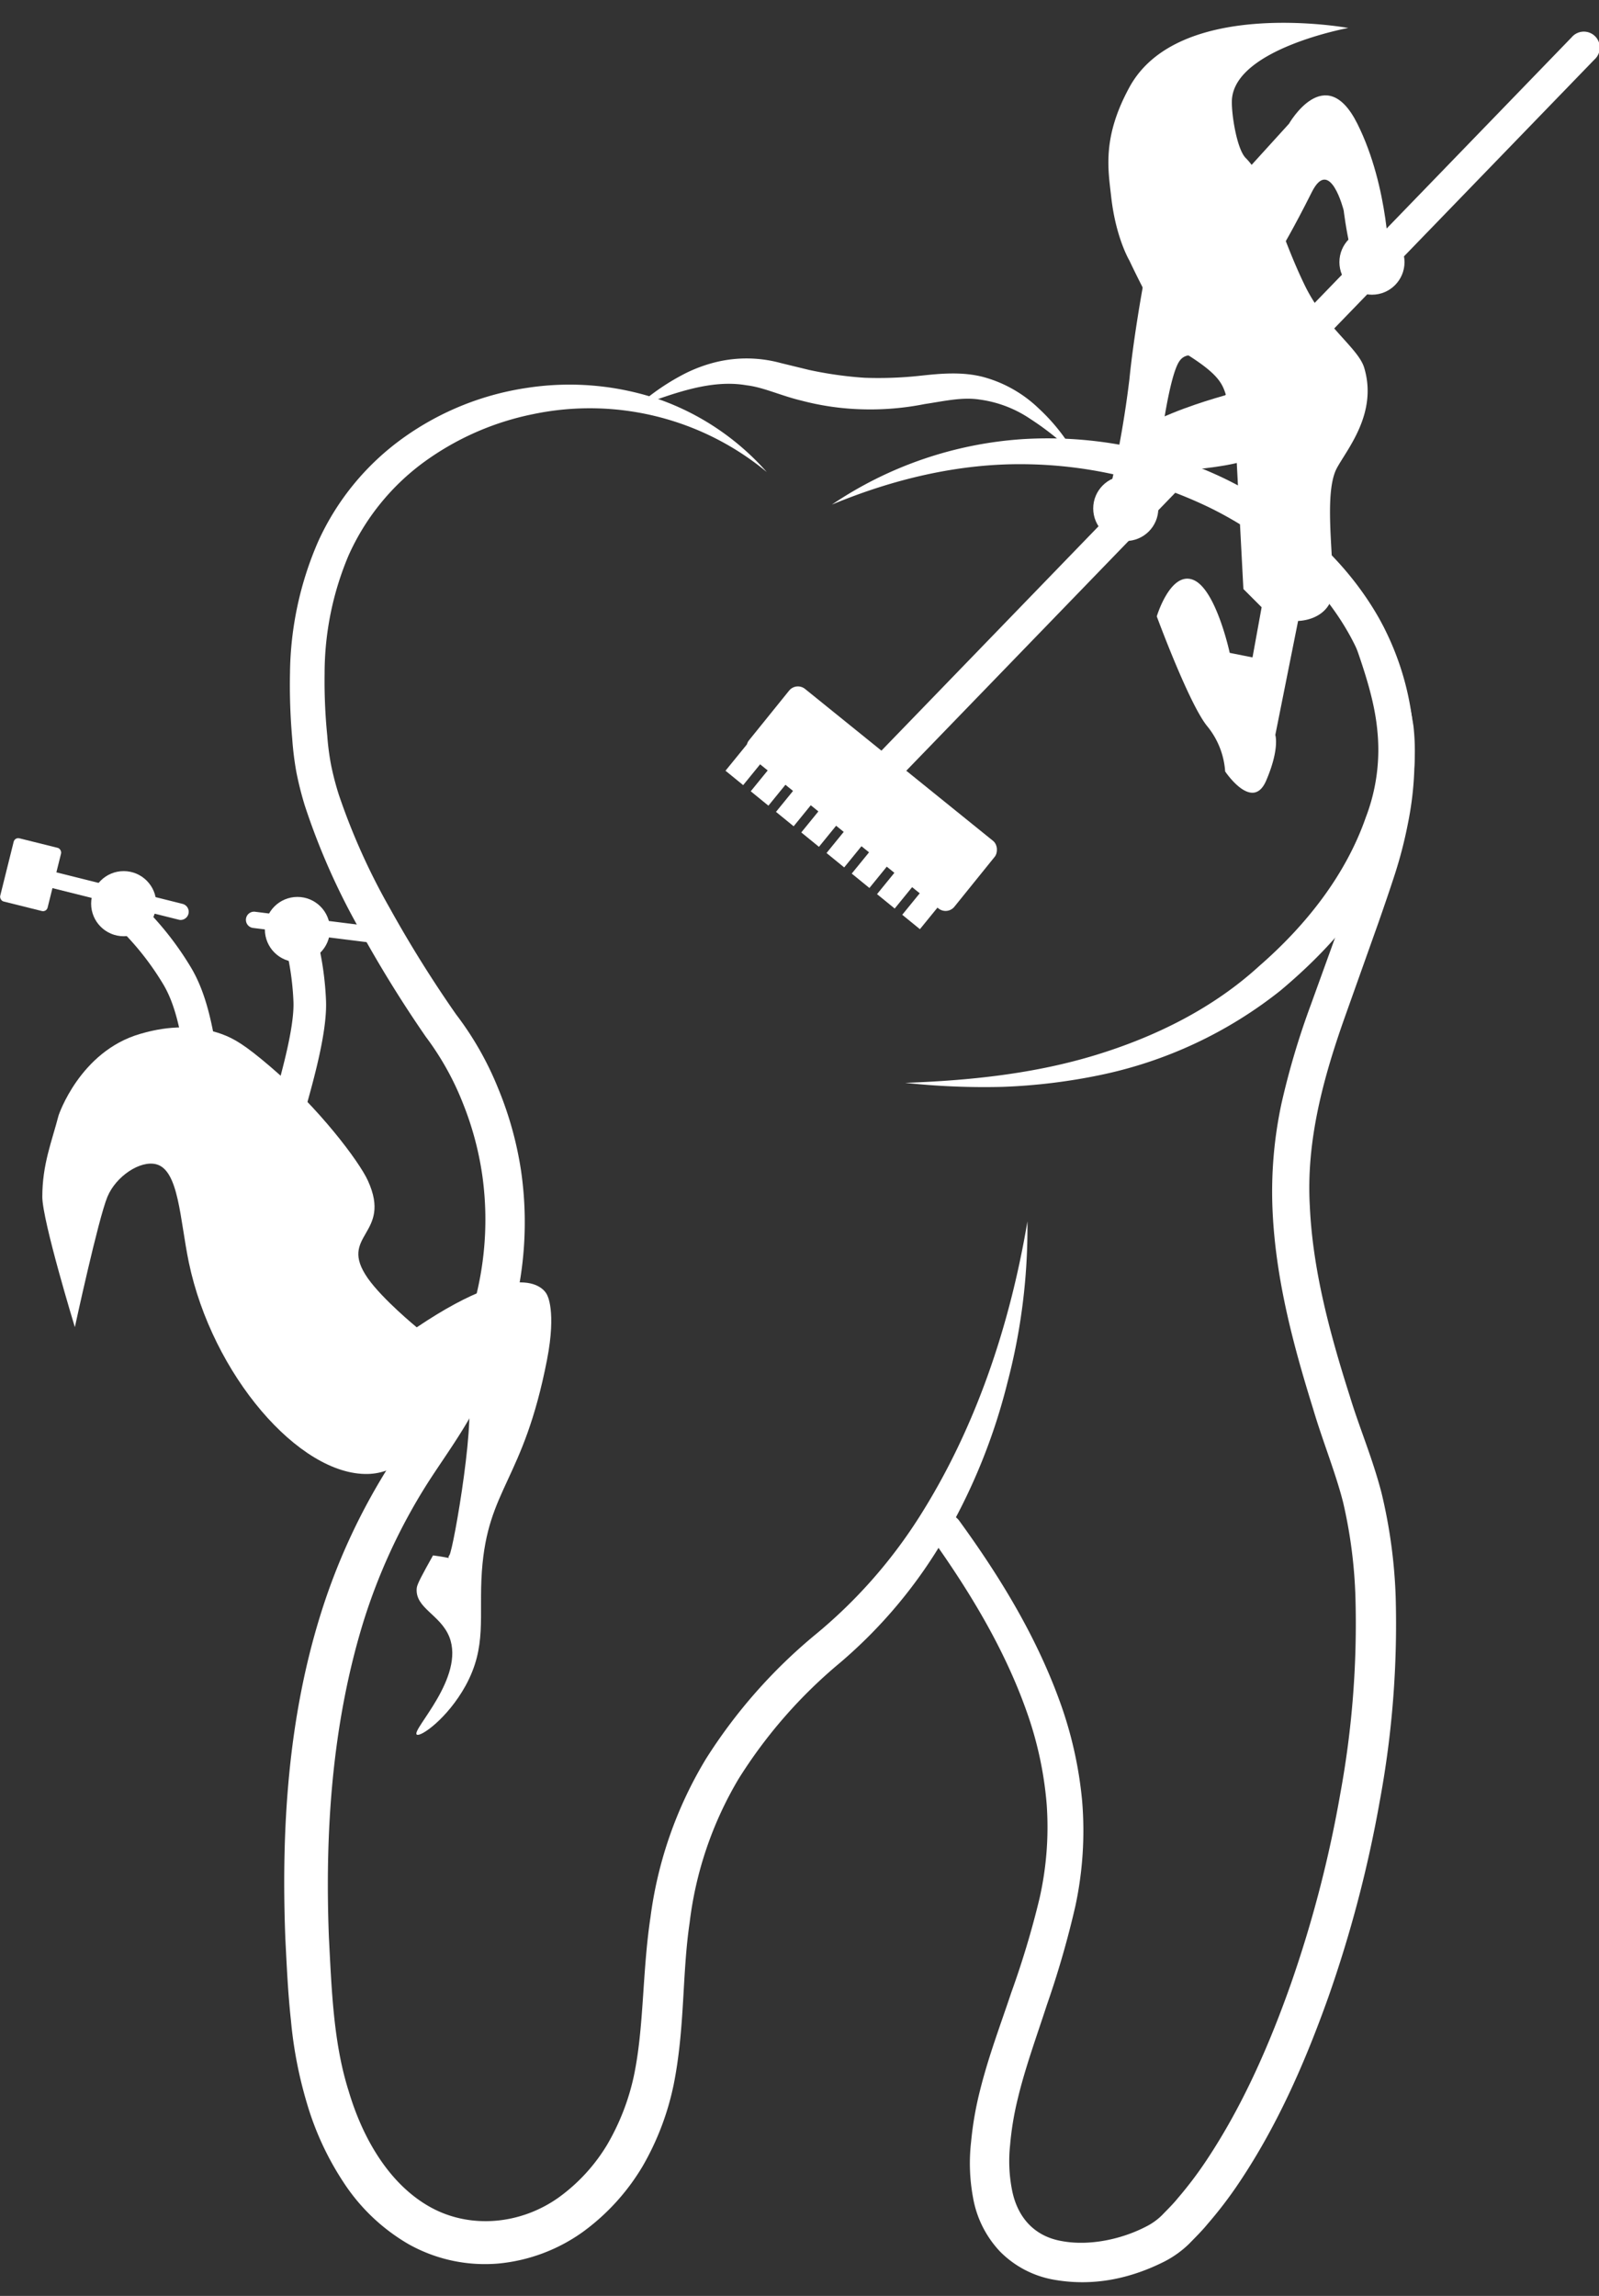 <svg id="logo_1" xmlns="http://www.w3.org/2000/svg" viewBox="0 0 350.73 503.35" style="fill: white;"><rect x="0" y="0" width="350.73" height="503.35" fill="#333333" stroke="none"/><path d="M303.63,137.87a81.67,81.67,0,0,1,6.4,21.3,49.09,49.09,0,0,1-2.83,22.72c-5.06,14.42-15.25,26-26.39,35.32a94.3,94.3,0,0,1-39.45,18.47,127.59,127.59,0,0,1-21.44,2.6,162,162,0,0,1-21.38-.88c14.2-.5,28.35-2,41.7-6.07S266.13,221,276.19,211.8c10.35-9,19-20,23.38-32.58a41.29,41.29,0,0,0,2.53-19.13c-.61-6.49-2.81-13-5.11-19.57v-.05a3.57,3.57,0,0,1,6.65-2.6Z"/><path d="M168.18,103.48a60.86,60.86,0,0,0-51.32-12.67A61.2,61.2,0,0,0,92.73,101.5a51.37,51.37,0,0,0-16.26,20.24,66.44,66.44,0,0,0-5.27,25.91,120.12,120.12,0,0,0,.58,13.62,55.56,55.56,0,0,0,.86,6.55,62,62,0,0,0,1.67,6.39,142.58,142.58,0,0,0,11.18,24.88,266.32,266.32,0,0,0,14.63,23.42l-.19-.26a69.31,69.31,0,0,1,9.36,16.42,77.4,77.4,0,0,1,5,18,78.65,78.65,0,0,1-3.46,36.86,100.3,100.3,0,0,1-7.56,16.88c-3,5.33-6.73,10.42-9.67,15.05a127.6,127.6,0,0,0-14.14,30.91c-6.6,21.88-8.22,45.17-7.32,68.33.61,11.68,1,23.22,4.34,33.75,3.12,10.5,8.93,20.37,17.76,25.35s20,3.92,28.37-2.08a39.19,39.19,0,0,0,10.57-11.53,51.14,51.14,0,0,0,5.84-15c2.26-10.68,1.83-22.74,3.65-34.8a89.28,89.28,0,0,1,12.15-34.74A115.2,115.2,0,0,1,179,358.24a109.21,109.21,0,0,0,22.51-25.46c12.32-19.32,19.94-41.8,23.85-65a133.33,133.33,0,0,1-4.38,35.31,130.3,130.3,0,0,1-13.43,33.41,106.14,106.14,0,0,1-23.25,28A106.89,106.89,0,0,0,162,390a80.37,80.37,0,0,0-10.74,31.58c-1.67,11.26-1,23-3.5,35.47A59.82,59.82,0,0,1,141,474.84a48.35,48.35,0,0,1-13.06,14.41,37.93,37.93,0,0,1-18.62,7A34.26,34.26,0,0,1,89.61,492a42.39,42.39,0,0,1-14.27-13.57,64.12,64.12,0,0,1-8-17.25A92.66,92.66,0,0,1,63.82,443c-.67-6.12-.92-11.93-1.23-17.94-.92-23.8.52-48.25,7.85-71.51a137.21,137.21,0,0,1,15.45-33c3.44-5.27,6.72-9.68,9.56-14.58a91.37,91.37,0,0,0,7-15.27,69.73,69.73,0,0,0,3.37-32.79,68.49,68.49,0,0,0-4.29-16.05,62,62,0,0,0-7.92-14.28l-.19-.25a270.42,270.42,0,0,1-15-24.36,150.2,150.2,0,0,1-11.58-26.41,73.8,73.8,0,0,1-1.82-7.21,67.26,67.26,0,0,1-.92-7.38,133.32,133.32,0,0,1-.49-14.46,74,74,0,0,1,6.15-28.73A56.78,56.78,0,0,1,88.62,95.88,62.26,62.26,0,0,1,115.84,85,61.31,61.31,0,0,1,144.7,87.6,56.72,56.72,0,0,1,168.18,103.48Z"/><path d="M182.47,110.63A84.69,84.69,0,0,1,224.4,96.27a89.6,89.6,0,0,1,44.24,8.67c13.66,6.67,26,16.85,33.78,30.5a61.32,61.32,0,0,1,7.31,22.1,71.48,71.48,0,0,1-.93,23.09,95.12,95.12,0,0,1-2.87,11.1c-1.15,3.54-2.34,7-3.56,10.49L295,222.93c-4.87,13.71-8.51,27.41-7.7,41.46.62,14,4.4,28,8.8,41.8,2.13,7,4.94,13.43,6.94,21.16A113.82,113.82,0,0,1,306.13,350a212.56,212.56,0,0,1-3.46,44.71,273.22,273.22,0,0,1-11.33,43.2c-5,14-11,27.83-19.49,40.52a90.81,90.81,0,0,1-7,9.18c-1.22,1.5-2.64,2.88-4,4.29a22.59,22.59,0,0,1-5.44,3.91c-7.46,3.75-15.55,5.5-24.17,4a21.91,21.91,0,0,1-11.91-6.21,22.92,22.92,0,0,1-5.91-11.86A41.1,41.1,0,0,1,213,469.6a73.94,73.94,0,0,1,2-11.46c1.88-7.49,4.51-14.37,6.81-21.28A195.88,195.88,0,0,0,228,416.25a70.64,70.64,0,0,0,1.58-20.72,80,80,0,0,0-4.44-20.44c-4.73-13.34-12.19-25.79-20.54-37.52l0,0a3.57,3.57,0,0,1,5.8-4.17c8.73,12,16.66,24.89,21.9,39.19a87.72,87.72,0,0,1,5.07,22.36,78.75,78.75,0,0,1-1.51,23,205.64,205.64,0,0,1-6.22,21.56c-2.28,7-4.8,13.89-6.41,20.65a66.53,66.53,0,0,0-1.68,10.2,32.82,32.82,0,0,0,.42,9.71c1.18,6.14,5,10.27,11,11.27,5.85,1.08,12.91-.33,18.43-3.2a13.71,13.71,0,0,0,3.46-2.47c1.18-1.23,2.4-2.4,3.49-3.75a84.19,84.19,0,0,0,6.3-8.33c7.82-11.75,13.67-25,18.47-38.58A264.45,264.45,0,0,0,294,393.16a205.85,205.85,0,0,0,3.31-42.82,105.63,105.63,0,0,0-2.69-20.9C293,323,290.08,315.86,288,308.8c-4.4-14.14-8.31-28.75-8.9-44.09a92.17,92.17,0,0,1,2-22.85,171.39,171.39,0,0,1,6.42-21.57L295,199.61c1.22-3.43,2.43-6.88,3.56-10.3a87.19,87.19,0,0,0,2.71-10.17c2.89-13.65,1.43-28-5.33-40.08s-17.87-21.47-30.43-27.68a95.52,95.52,0,0,0-40.94-9.61C210.33,101.62,196,105,182.47,110.63Z"/><path d="M139.62,89.2a50.06,50.06,0,0,1,11-7.49,32.33,32.33,0,0,1,6.54-2.35,28.48,28.48,0,0,1,14.09.23l6.2,1.51a83.69,83.69,0,0,0,12.17,1.72A85.06,85.06,0,0,0,202,82.36c4.2-.45,9.09-.94,13.82.33a28.14,28.14,0,0,1,12,6.84A42.06,42.06,0,0,1,236,99.91a61.69,61.69,0,0,0-10-8.06,26,26,0,0,0-11.2-4.26c-3.81-.57-7.68.35-12,1a60.9,60.9,0,0,1-13.51,1.15,58.2,58.2,0,0,1-13.53-1.92c-4.49-1.07-8.32-2.92-12-3.35C156,83.12,147.87,86.18,139.62,89.2Z"/><path d="M295.73,6.13s-37.2-6.81-48,13c-6,11-4.67,18-4,24,1,9,4,14,4,14s8.36,17.91,12.5,20.5c8,5,8,7,9,10,1.31,3.91,2,13,2,13l1.5,28.5,4,4-2,11-5-1s-3-14-8-16-8,8-8,8,7,19,11,24a17.53,17.53,0,0,1,4,10s6,9,9,2,2-10,2-10l5-25s5,0,7-4-2-23,1.5-29.5c2.22-4.14,9-12,6-22-1.3-4.33-8.54-8.87-13-18-5.84-12-8-23-13-28-2-2-3.25-10.22-3-13C271.23,10.63,295.73,6.13,295.73,6.13Z"/><path d="M272.73,38.13l10-11s8-14,15,0,7,31,7,31,0,5-4,5-6-17-6-17-3-12-7-4-7,13-7,13Z"/><path d="M250.9,61.62s-2.17,11.51-3.17,21.51a223.77,223.77,0,0,1-4,23s-1,7,4,5,7-15,7-15,1.8-13.92,4-17c1.52-2.13,4-1,8-1S250.9,61.62,250.9,61.62Z"/><path d="M270.73,86.13s-27.62,6.87-26.3,15.11c.3,1.89,15.3,4.89,15.3,4.89v-3s13-1,15-3S270.73,86.13,270.73,86.13Z"/><path d="M195.73,170.63a3.51,3.51,0,0,1-2.51-5.94L344.72,8.19a3.5,3.5,0,1,1,5,4.87l-151.5,156.5A3.48,3.48,0,0,1,195.73,170.63Z"/><rect x="161.15" y="165.08" width="57.82" height="19" rx="2.48" transform="matrix(0.78, 0.63, -0.63, 0.78, 152.95, -80.81)"/><rect x="162.66" y="159.01" width="5" height="13" transform="translate(141.63 -67.12) rotate(39.16)"/><rect x="168.2" y="163.52" width="5" height="13" transform="translate(145.72 -69.61) rotate(39.16)"/><rect x="173.74" y="168.03" width="5" height="13" transform="translate(149.81 -72.09) rotate(39.16)"/><rect x="179.28" y="172.54" width="5" height="13" transform="translate(153.91 -74.58) rotate(39.16)"/><rect x="184.82" y="177.05" width="5" height="13" transform="translate(158 -77.06) rotate(39.16)"/><rect x="190.35" y="181.56" width="5" height="13" transform="translate(162.09 -79.54) rotate(39.16)"/><rect x="195.89" y="186.07" width="5" height="13" transform="translate(166.19 -82.03) rotate(39.16)"/><rect x="201.43" y="190.59" width="5" height="13" transform="translate(170.28 -84.51) rotate(39.16)"/><circle cx="246.93" cy="111.47" r="7.14"/><circle cx="300.93" cy="57.47" r="7.14"/><path d="M41.06,233.76c-.31-1.2-.59-2.64-.91-4.25-.81-4.23-1.82-9.5-4.34-13.71a61.13,61.13,0,0,0-9.29-11.89l5-5.06a68,68,0,0,1,10.38,13.28c3.16,5.3,4.36,11.5,5.23,16,.27,1.44.52,2.73.8,3.8Z"/><circle cx="27.13" cy="198.12" r="7.14"/><path d="M66.31,245.4l-6.94-1.72c.22-.88.55-2.07,1-3.49,1.56-5.63,4.18-15.05,4-20.51a60.69,60.69,0,0,0-2.47-14.88l6.85-2a68,68,0,0,1,2.76,16.62c.26,6.58-2.55,16.68-4.22,22.72C66.82,243.44,66.51,244.57,66.31,245.4Z"/><circle cx="65.24" cy="203.78" r="7.14"/><path d="M39.63,201.69a1.59,1.59,0,0,1-.43-.06l-28.57-7.14a1.78,1.78,0,0,1,.86-3.46l28.57,7.14a1.79,1.79,0,0,1-.43,3.52Z"/><path d="M84.27,207H84l-28.56-3.57a1.79,1.79,0,0,1,.44-3.55l28.57,3.58a1.78,1.78,0,0,1-.22,3.55Z"/><rect x="1.35" y="184.62" width="10.71" height="14.28" rx="1.03" transform="translate(46.54 4.06) rotate(13.98)"/><path d="M34.27,255.25c-3.5-.91-8.84,2.62-10.71,7.14-2,4.8-7.14,28.57-7.14,28.57s-7.14-23.37-7.14-28.57c0-7.14,2.08-12.09,3.57-17.85,0,0,4.64-14,17.85-17.86,2.82-.81,10-2.78,17.86,0,2.76,1,5.14,2.39,10.71,7.15,10.59,9,19.46,20.71,21.42,25,5.49,12-6.75,11.78,0,21.43C84,284.94,91.41,291,91.41,291h0c24.78-16.68,28.57-7.14,28.57-7.14s2.11,3.43,0,14.28c-5.2,26.69-13,28-14.29,46.43-.68,10,1.16,16.35-3.57,25-4,7.23-9.92,11.34-10.71,10.71-1.22-1,10.67-12.51,7.14-21.42-2-4.95-7.58-6.3-7.14-10.71.08-.86,1.25-3,3.57-7.15h0c5,.67,2.86.81,3.57,0,.9-1,6.5-33.72,3.57-35.71s-8.43,17.57-21.43,17.86c-15.09.34-34.15-21.82-39.28-46.42C39.45,267.25,39.23,256.54,34.27,255.25Z"/></svg>
